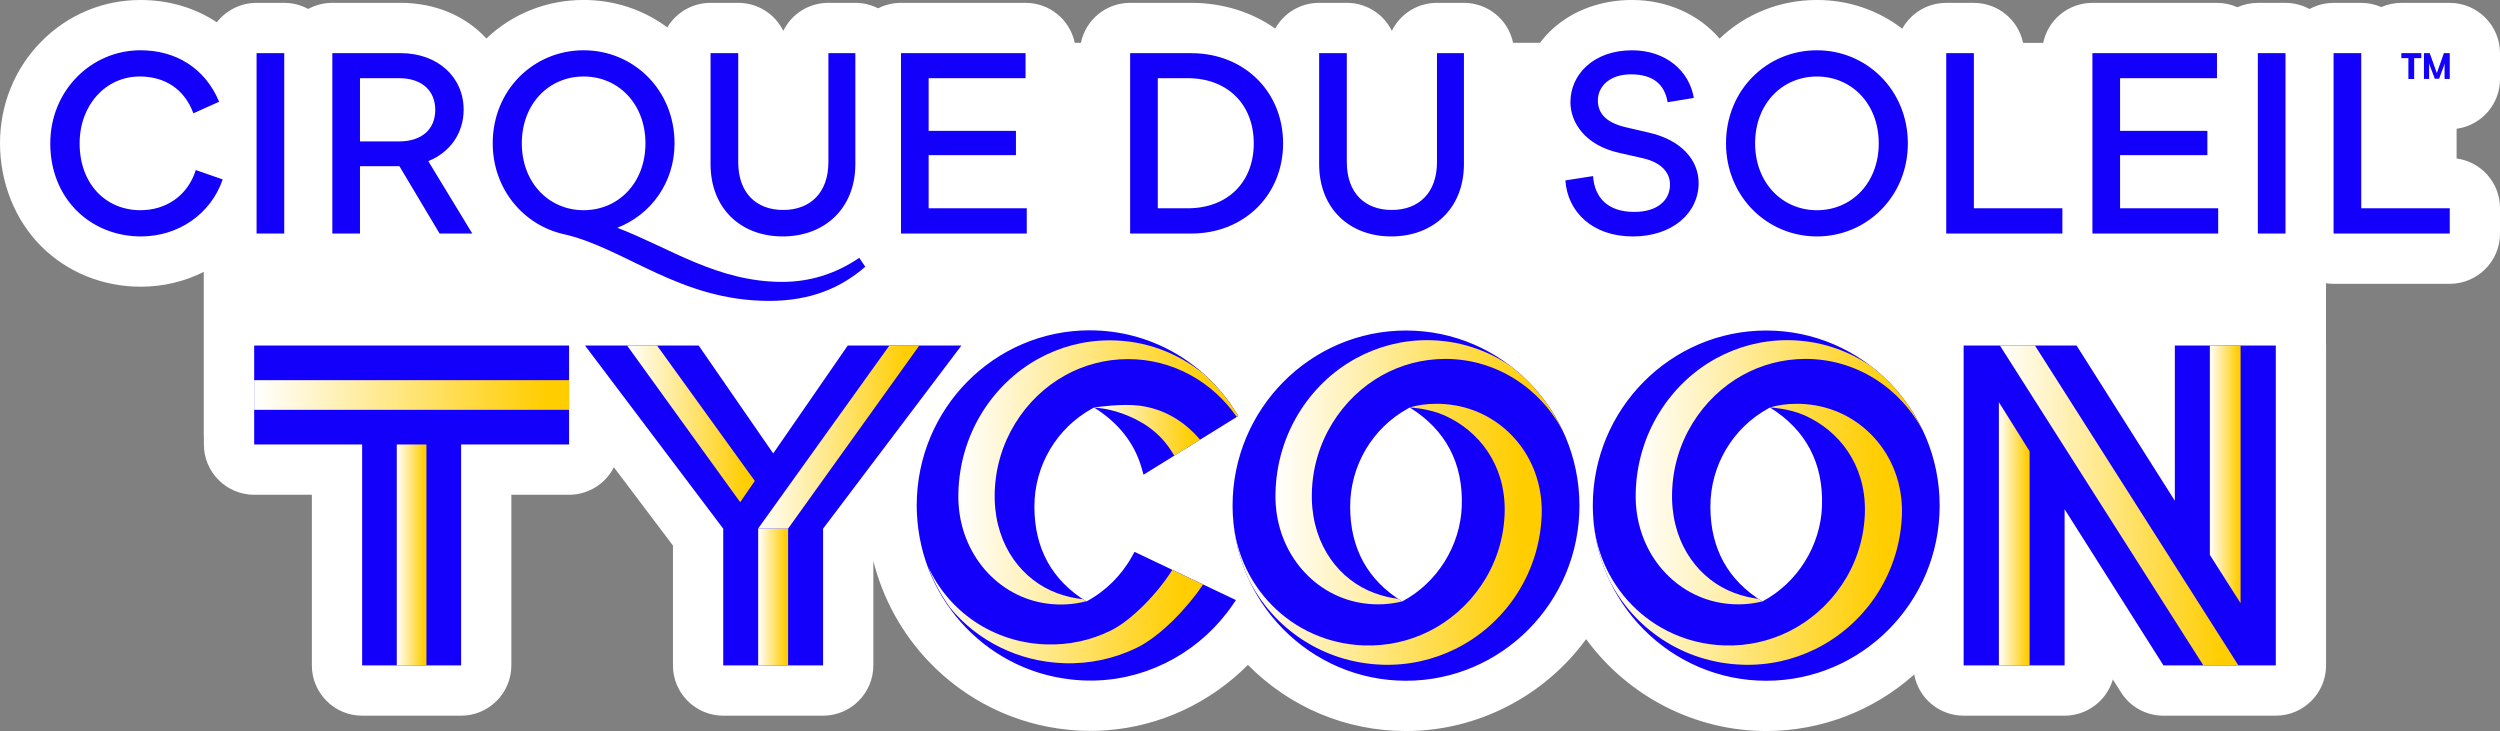 <?xml version="1.0" encoding="UTF-8"?>
<svg id="Calque_2" data-name="Calque 2" xmlns="http://www.w3.org/2000/svg" xmlns:xlink="http://www.w3.org/1999/xlink" viewBox="0 0 1541.69 450.8">
  <rect x="0" y="0" width="1541.69" height="450.8" fill="#808080" stroke="none"/>
  <defs>
    <style>
      .cls-1 {
        fill: url(#linear-gradient);
      }

      .cls-2 {
        fill: #fff;
      }

      .cls-3 {
        fill: #1200fb;
      }

      .cls-4 {
        fill: url(#linear-gradient-8);
      }

      .cls-5 {
        fill: url(#linear-gradient-9);
      }

      .cls-6 {
        fill: url(#linear-gradient-3);
      }

      .cls-7 {
        fill: url(#linear-gradient-4);
      }

      .cls-8 {
        fill: url(#linear-gradient-2);
      }

      .cls-9 {
        fill: url(#linear-gradient-6);
      }

      .cls-10 {
        fill: url(#linear-gradient-7);
      }

      .cls-11 {
        fill: url(#linear-gradient-5);
      }

      .cls-12 {
        fill: url(#linear-gradient-14);
      }

      .cls-13 {
        fill: url(#linear-gradient-15);
      }

      .cls-14 {
        fill: url(#linear-gradient-13);
      }

      .cls-15 {
        fill: url(#linear-gradient-12);
      }

      .cls-16 {
        fill: url(#linear-gradient-10);
      }

      .cls-17 {
        fill: url(#linear-gradient-11);
      }
    </style>
    <linearGradient id="linear-gradient" x1="156.73" y1="243.59" x2="350.92" y2="243.59" gradientUnits="userSpaceOnUse">
      <stop offset="0" stop-color="#fff"/>
      <stop offset=".93" stop-color="#ffcd00"/>
    </linearGradient>
    <linearGradient id="linear-gradient-2" x1="244.68" y1="342.22" x2="262.97" y2="342.22" xlink:href="#linear-gradient"/>
    <linearGradient id="linear-gradient-3" x1="386.7" y1="261.38" x2="465.47" y2="261.38" xlink:href="#linear-gradient"/>
    <linearGradient id="linear-gradient-4" x1="467.54" y1="368.14" x2="486.01" y2="368.14" xlink:href="#linear-gradient"/>
    <linearGradient id="linear-gradient-5" x1="467.54" y1="269.53" x2="566.93" y2="269.53" xlink:href="#linear-gradient"/>
    <linearGradient id="linear-gradient-6" x1="1233.29" y1="311.71" x2="1380.37" y2="311.71" xlink:href="#linear-gradient"/>
    <linearGradient id="linear-gradient-7" x1="1362.76" y1="292.52" x2="1381.71" y2="292.52" xlink:href="#linear-gradient"/>
    <linearGradient id="linear-gradient-8" x1="1232.66" y1="329.16" x2="1251.61" y2="329.16" xlink:href="#linear-gradient"/>
    <linearGradient id="linear-gradient-9" x1="760.24" y1="329.5" x2="950.78" y2="329.5" xlink:href="#linear-gradient"/>
    <linearGradient id="linear-gradient-10" x1="572.28" y1="379.19" x2="741.93" y2="379.19" xlink:href="#linear-gradient"/>
    <linearGradient id="linear-gradient-11" x1="674.67" y1="265.36" x2="740.03" y2="265.36" xlink:href="#linear-gradient"/>
    <linearGradient id="linear-gradient-12" x1="786.54" y1="291.23" x2="964.08" y2="291.23" xlink:href="#linear-gradient"/>
    <linearGradient id="linear-gradient-13" x1="982.38" y1="329.5" x2="1172.92" y2="329.5" xlink:href="#linear-gradient"/>
    <linearGradient id="linear-gradient-14" x1="1008.68" y1="291.23" x2="1186.22" y2="291.23" xlink:href="#linear-gradient"/>
    <linearGradient id="linear-gradient-15" x1="590.97" y1="291.34" x2="763.57" y2="291.34" xlink:href="#linear-gradient"/>
  </defs>
  <g id="Logo_CDS_ROBLOX_OUTLINE_RGB">
    <g>
      <path class="cls-2" d="m1541.69,48.69v-15.91c0-17.09-13.91-31-31-31h-29.84c-4.29,0-8.45.87-12.37,2.58-3.92-1.71-8.08-2.58-12.37-2.58h-17.06c-5.18,0-10.29,1.3-14.82,3.78-4.53-2.47-9.65-3.78-14.82-3.78h-17.06c-4.38,0-8.62.9-12.6,2.67-3.98-1.78-8.22-2.67-12.6-2.67h-76.82c-14.73,0-27.36,10.31-30.34,24.65h-12.42c-2.98-14.33-15.61-24.65-30.34-24.65h-17.06c-11.33,0-21.6,6.07-27.08,15.92-15.15-11.59-33.33-17.71-52.67-17.71-22.65,0-43.91,8.45-59.98,23.82-12.99-15.15-32.62-23.82-54.05-23.82-18.74,0-35.99,6.23-48.59,17.53-2.98,2.67-5.71,5.66-8.14,8.89h-16.58c-2.98-14.33-15.61-24.65-30.34-24.65h-16.61c-11.92,0-22.6,6.71-27.81,17.28-5.2-10.57-15.88-17.28-27.81-17.28h-17.06c-11.29,0-21.55,6.04-27.04,15.85-14.79-10.38-32.68-15.85-51.83-15.85h-37.67c-14.73,0-27.36,10.31-30.34,24.65h-3.8c-2.98-14.33-15.61-24.65-30.34-24.65h-76.83c-4.89,0-9.74,1.17-14.08,3.38-4.34-2.21-9.19-3.38-14.08-3.38h-16.61c-11.92,0-22.6,6.71-27.81,17.28-5.2-10.57-15.88-17.28-27.81-17.28h-17.06c-10.95,0-21.05,5.77-26.64,15.13-14.94-11.07-32.77-16.91-51.64-16.91-22.62,0-43.86,8.43-59.92,23.76-13.11-14.18-31.86-21.98-52.93-21.98h-42.12c-5.18,0-10.29,1.3-14.83,3.78-4.53-2.47-9.65-3.78-14.83-3.78h-17.05c-9.55,0-18.63,4.47-24.49,12C120.24,4.76,103.97,0,86.62,0c-23.15,0-44.9,9.13-61.23,25.7C9.02,42.31,0,64.58,0,88.4s9.11,47.34,25.64,63.7c16.1,15.93,37.86,24.7,61.27,24.7,13.54,0,26.9-3.15,38.75-9.13v101.38c0,.12.03.24.07.35v4.71c0,17.09,13.91,31,31,31h35.59v105.24c0,17.09,13.91,31,31,31h61.02c17.09,0,31-13.91,31-31v-105.24h35.59c11.7,0,22.37-6.6,27.64-16.96l36.43,48.27v73.93c0,17.09,13.91,31,31,31h61.57c17.09,0,31-13.91,31-31v-64.5c5.85,23.34,17.56,44.67,34.21,62.14,22.77,23.89,53.27,38.81,85.87,42.01.29.03.57.06.86.09.22.02.43.04.64.06,1.02.09,2.04.17,3.05.23h.09c.46.05.93.08,1.43.11l1.49.09c.94.04,1.89.07,2.81.08l.81.02h.92c.44.03.89.03,1.34.03h.94c.86,0,1.71,0,2.65-.03.37,0,1.76-.05,1.86-.05,1.53-.06,3.17-.15,5-.29l.22-.02c32.61-2.48,63.39-16.78,86.79-40.29,26.09,26.31,60.67,40.78,97.51,40.78,43.66,0,85.07-21.15,111.07-56.66,26,35.51,67.41,56.66,111.07,56.66,33.68,0,66.01-12.36,91.25-34.84,2.67,14.6,15.45,25.38,30.48,25.38h62.26c13.81,0,25.97-9.26,29.77-22.33l5.01,7.91c5.71,9.03,15.51,14.42,26.19,14.42h69.27c17.09,0,31-13.91,31-31v-197.26c0-.5-.01-1-.04-1.45v-36.97c1.56.24,3.13.36,4.68.36h71.64c17.09,0,31-13.91,31-31v-15.58c0-15.58-11.45-28.63-26.78-30.71v-18.33c15.33-2.08,26.78-15.13,26.78-30.71Z"/>
      <path class="cls-3" d="m1480.86,32.78h12.3v3.06h-4.4v12.86h-3.56v-12.86h-4.35v-3.06Zm29.84,0v15.91h-3.2v-6.2c0-1.39,0-2.55.19-3.47l-3.56,9.52h-2.64l-3.65-9.57c.14.97.14,2.13.14,3.52v6.2h-3.19v-15.91h3.56l4.39,12.3,4.35-12.3h3.6Zm-169.53,180.3v95.73l-60.6-95.73h-69.64v197.26h62.26v-96.32l60.97,96.32h69.27v-197.26h-62.26Zm-1184.43,61.02h66.59v136.24h61.02v-136.24h66.59v-61.02h-194.19v61.02Zm436.14-61.02h-70.09l-45.97,66.54-45.97-66.54h-70.09l85.24,112.94v84.32h61.57v-84.32s85.31-112.93,85.31-112.93Zm105.41,129.67c-6.54,11.95-16.52,21.88-28.32,28.14-21.29-13.08-32.09-32.74-32.09-58.44s13.97-48.57,35.59-60.51c.4-.22.8-.43,1.2-.64,15.22,9.51,25.13,22.19,29.47,37.71l1.04,3.73,58.45-36.2-1.55-2.48c-19.65-31.41-53.18-50.23-89.71-50.35-17.78.07-35.39,4.56-50.94,12.98-33.85,18.62-55.33,54.49-56.07,93.59-.02.72-.04,1.46-.04,2.18s.02,1.46.04,2.18c.11,4.08.58,8.24,1.35,12.19,5.91,45.57,41.95,83.11,87.84,91.33,1.09.19,2.19.35,3.46.53.9.12,1.81.24,2.71.34.59.07,1.19.13,1.78.19,1.33.13,2.68.23,4.03.31l1.13.07c.65.03,1.3.04,1.96.05h.77c.88.03,1.77.04,2.65.04.63,0,1.26,0,1.88-.02l1.49-.04c33.36-1.23,64.69-18.71,83.82-46.75l1.92-2.81-62.52-29.73-1.32,2.41Zm168.76-138.93c-58.97,0-106.95,48.44-106.95,107.99s47.98,107.99,106.95,107.99,106.95-48.44,106.95-107.99-47.97-107.99-106.95-107.99Zm34.4,108.34c-.86,24.4-15.18,47.29-36.75,58.73-21.29-13.08-32.09-32.74-32.09-58.44s13.97-48.58,35.59-60.51c.4-.22.8-.43,1.2-.64,22.19,13.87,32.97,34.34,32.04,60.86Zm187.74-108.34c-58.97,0-106.95,48.44-106.95,107.99s47.98,107.99,106.95,107.99,106.95-48.44,106.95-107.99-47.97-107.99-106.95-107.99Zm34.4,108.34c-.86,24.4-15.18,47.29-36.75,58.73-21.29-13.08-32.09-32.74-32.09-58.44s13.97-48.58,35.59-60.51c.4-.22.8-.43,1.2-.64,22.19,13.87,32.97,34.34,32.04,60.86Zm-423.98,28.18l-1.32,2.41c-6.54,11.95-16.52,21.88-28.32,28.14-21.29-13.08-32.09-32.74-32.09-58.44s13.97-48.57,35.59-60.51c.4-.22.8-.43,1.2-.64,15.22,9.51,25.13,22.19,29.47,37.71l1.04,3.73,58.45-36.2-1.55-2.48c-13.86-22.15-34.63-38.03-58.48-45.51-.1-.03-.19-.06-.29-.09-1.63-.51-3.27-.96-4.93-1.39-.27-.07-.55-.14-.82-.21-1.54-.38-3.08-.72-4.64-1.04-.31-.06-.61-.13-.92-.19-1.83-.35-3.66-.66-5.52-.92-.43-.06-.86-.11-1.3-.17-1.65-.21-3.31-.37-4.98-.5-.53-.04-1.05-.09-1.59-.12-1.83-.11-3.67-.18-5.52-.19-.25,0-.49-.03-.73-.03-.04,0-.08,0-.12,0-.05,0-.11,0-.16,0-58.96,0-106.76,48.35-106.76,107.99,0,.1,0,.21,0,.31,0,.15,0,.3,0,.44,0,.72.02,1.46.04,2.18.01.49.05.98.07,1.46,2.19,55.33,45.53,99.91,99.92,103.34.39.03.78.07,1.17.09l.67.04.46.03c.65.03,1.3.04,1.96.05h.77c.32.02.65.02.97.03.25,0,.49.02.74.02.1,0,.19,0,.28,0,.22,0,.43,0,.65,0,.63,0,1.26,0,1.88-.02l1.49-.04c5.18-.19,10.3-.82,15.34-1.79.13-.02.26-.04.39-.07,2.08-.41,4.15-.86,6.2-1.38.23-.06.46-.11.69-.17,1.4-.37,2.78-.77,4.15-1.19.47-.14.93-.29,1.4-.44,1.24-.4,2.48-.82,3.7-1.27.58-.21,1.16-.44,1.73-.66,1.15-.44,2.29-.89,3.42-1.37.57-.24,1.12-.51,1.68-.76,2.58-1.15,5.11-2.38,7.58-3.73.1-.06.21-.11.31-.16,1.14-.63,2.26-1.3,3.38-1.97.46-.27.92-.54,1.38-.82,1.16-.72,2.3-1.46,3.42-2.22.34-.23.68-.46,1.02-.69,1.24-.86,2.47-1.74,3.68-2.65.08-.06.16-.12.24-.18,9.23-6.98,17.42-15.45,24.11-25.25l1.92-2.81-.18-.09-62.34-29.64ZM158.23,144.02h17.05V32.78h-17.05v111.24Zm63.76-95.81h24.03c14.53,0,22.39,8.01,22.39,19.57s-7.87,19.43-22.39,19.43h-24.03v-39Zm-17.05-15.43v111.24h17.05v-41.53h24.33l24.77,41.53h20.17l-27.15-44.65c13.35-5.34,21.8-17.2,21.8-31.74,0-20.17-16.02-34.86-38.86-34.86h-42.12Zm305.91,0v67.19c0,18.99-11.27,29.51-27.88,29.51s-27.73-10.53-27.73-29.51V32.78h-17.06v68.37c0,27.44,18.69,44.65,44.5,44.65s44.79-17.21,44.79-44.65V32.78h-16.61Zm44.77,0v111.24h77.56v-15.57h-60.51v-32.78h53.84v-14.98h-53.84v-32.48h59.77v-15.43h-76.83Zm158.36,15.43h18.4c24.62,0,40.79,16.17,40.79,40.19s-16.17,40.05-40.79,40.05h-18.4V48.21Zm-17.05-15.43v111.24h37.67c32.63,0,56.65-23.73,56.65-55.62s-24.03-55.62-56.65-55.62h-37.67Zm189.22,0v67.19c0,18.99-11.27,29.51-27.88,29.51s-27.73-10.53-27.73-29.51V32.78h-17.06v68.37c0,27.44,18.69,44.65,44.5,44.65s44.79-17.21,44.79-44.65V32.78h-16.61Zm314.04,0v111.24h71.63v-15.57h-54.58V32.78h-17.06Zm90.15,0v111.24h77.56v-15.57h-60.51v-32.78h53.84v-14.98h-53.84v-32.48h59.77v-15.43h-76.82Zm102.02,111.24h17.06V32.78h-17.06v111.24Zm46.7-111.24v111.24h71.64v-15.57h-54.58V32.78h-17.06ZM31,88.4c0,34.56,25.22,57.4,55.91,57.4,23,0,43.02-13.65,50.43-35.15l-16.61-5.78c-4.89,15.72-18.25,24.76-34.11,24.76-21.35,0-37.52-16.17-37.52-41.23,0-23.73,16.17-41.23,37.08-41.23,15.13,0,27.44,7.42,33.08,22.7l15.87-7.13c-8.75-20.91-26.85-31.74-48.5-31.74-30.26,0-55.62,24.77-55.62,57.4m290.78,0c0-24.47,16.77-41.23,38.12-41.23s38.12,16.76,38.12,41.23-16.76,41.23-38.12,41.23-38.12-16.91-38.12-41.23m-17.94,0c0,28.03,18.84,50.28,43.46,55.92,37.97,8.45,71.63,41.23,126.96,41.23,25.66,0,44.35-8.01,59.32-21.06l-3.71-5.48c-14.83,10.08-30.85,14.83-47.46,14.83-40.04,0-69.56-21.06-101.75-33.37,20.62-8.01,35.3-27.74,35.3-52.06,0-33.07-25.36-57.4-56.06-57.4s-56.07,24.33-56.07,57.4m664.59-25.51c0,12.9,9.35,26.7,29.82,31.3l14.98,3.41c11.57,2.67,16.62,9.04,16.62,16.16,0,9.64-7.57,16.92-22.1,16.92-16.17,0-24.47-8.76-25.36-22.1l-17.06,2.67c1.34,19.58,16.91,34.56,41.53,34.56s40.64-14.54,40.64-32.93c0-14.09-10.53-26.4-30.25-31l-14.68-3.41c-12.75-2.97-17.21-9.05-17.21-16.61,0-8.16,6.83-16.02,20.47-16.02s20.76,6.23,22.54,17.21l16.17-2.67c-2.82-16.77-17.35-29.37-38.12-29.37-23.73,0-37.97,14.98-37.97,31.88m113.88,25.51c0-24.47,16.76-41.23,38.12-41.23s38.12,16.76,38.12,41.23-16.77,41.23-38.12,41.23-38.12-16.91-38.12-41.23m-17.94,0c0,32.78,25.36,57.4,56.07,57.4s56.06-24.62,56.06-57.4-25.36-57.4-56.06-57.4-56.07,24.33-56.07,57.4"/>
      <rect class="cls-1" x="156.73" y="234.44" width="194.19" height="18.29"/>
      <rect class="cls-8" x="244.68" y="274.1" width="18.29" height="136.24"/>
      <polygon class="cls-6" points="465.47 296.59 405.18 213.08 386.7 213.08 456.45 309.68 465.47 296.59"/>
      <polygon class="cls-7" points="485.99 325.98 467.54 325.98 467.54 410.34 486.01 410.34 486.01 325.95 485.99 325.98"/>
      <polygon class="cls-11" points="548.46 213.08 475.17 315.26 467.54 325.89 467.54 325.98 485.99 325.98 486.01 325.95 566.93 213.08 548.46 213.08"/>
      <polygon class="cls-9" points="1233.29 213.08 1358.76 410.34 1380.37 410.34 1254.91 213.08 1233.29 213.08"/>
      <polygon class="cls-10" points="1381.71 371.97 1381.71 213.08 1362.76 213.08 1362.76 342.19 1381.71 371.97"/>
      <polygon class="cls-4" points="1232.66 247.99 1232.66 410.34 1251.61 410.34 1251.61 278.3 1232.66 247.99"/>
      <path class="cls-5" d="m852.14,409.92c16.24.57,31.67-2.98,45.31-9.71,29.49-14.53,51.27-44.7,53.2-80.98.04-.6.06-1.21.08-1.79s.02-1.19.04-1.77c.26-33.88-23.16-60.51-53.44-65.69-16.12-2.76-27.81,1.22-27.94,1.32,0,0,0,0,.01,0,.34.04,11.5.48,21.32,4.85,21.03,9.35,37.46,30.01,37.19,58.69,0,.47-.01.95-.03,1.42,0,.49-.03.97-.05,1.44-1.49,32.65-21.42,59.13-46.78,71.7-12.02,5.97-25.65,9.11-40,8.61-44.8-1.57-79.65-37.46-80.81-82,0,.1,0,.19-.01.29,0,.79.06,1.57.08,2.35,0,0,0,0,0,0,.85,13.67,4.24,26.66,9.68,38.49,0,0,0,0,0,0,15.01,30.33,45.83,51.49,82.13,52.76Z"/>
      <path class="cls-16" d="m656.03,408.99c16.1.55,31.4-2.92,44.92-9.49,14.88-7.21,31.57-25.04,40.98-39.04l-19-9.02c-8.43,13.54-24.49,30.85-38.21,37.54-11.92,5.82-25.43,8.89-39.66,8.41-32.82-1.11-60.24-20.5-72.77-48.06,3.39,9.18,8.04,17.8,13.75,25.65,16.59,19.98,41.6,33.03,70,33.99Z"/>
      <path class="cls-17" d="m702.35,250.12c-10.05-1.25-25.29.76-27.68,1.18.06.04.12.08.18.12,2.05.09,10.04.49,20.8,4.99,12.44,5.2,21.67,12.75,28.49,24.59l15.9-9.85c-9.71-11.5-22.45-19.15-37.68-21.03Z"/>
      <path class="cls-15" d="m835.95,221.12c-28.42,15.64-48.75,46.72-49.39,83.24-.02.61-.02,1.21-.02,1.8s.02,1.19.02,1.78c.91,34.05,24.74,60.14,54.63,64.16,8.19,1.11,16.12.61,23.48-1.22-.84-.52-1.63-1.06-2.44-1.59-4.86-.61-9.82-1.79-14.78-3.63-21.24-7.87-37.74-28.87-38.46-57.7-.02-.47-.02-.96-.02-1.43-.02-.49,0-.98,0-1.45.34-32.86,18.97-60.16,43.41-73.69,11.58-6.42,24.84-10.06,38.94-10.06,31.58,0,59,18.31,72.76,45.17-7.46-16.23-18.78-30.3-32.79-40.96-14.71-9.95-32.3-15.77-51.24-15.77-15.94,0-30.95,4.11-44.1,11.35Z"/>
      <path class="cls-14" d="m1074.28,409.92c16.24.57,31.67-2.98,45.31-9.71,29.49-14.53,51.27-44.7,53.2-80.98.04-.6.06-1.21.08-1.79s.02-1.19.04-1.77c.26-33.88-23.16-60.51-53.44-65.69-16.12-2.76-27.81,1.22-27.94,1.32,0,0,0,0,.01,0,.34.04,11.5.48,21.32,4.85,21.03,9.35,37.46,30.01,37.19,58.69,0,.47-.01.95-.03,1.42,0,.49-.03.97-.05,1.44-1.49,32.65-21.42,59.13-46.78,71.7-12.02,5.97-25.65,9.11-40,8.61-44.8-1.57-79.65-37.46-80.81-82,0,.1,0,.19-.01.29,0,.79.06,1.57.08,2.35,0,0,0,0,0,0,.85,13.67,4.24,26.66,9.68,38.49,0,0,0,0,0,0,15.01,30.33,45.83,51.49,82.13,52.76Z"/>
      <path class="cls-12" d="m1058.09,221.12c-28.42,15.64-48.75,46.72-49.39,83.24-.02.61-.02,1.21-.02,1.8s.02,1.19.02,1.78c.91,34.05,24.74,60.14,54.63,64.16,8.19,1.11,16.12.61,23.48-1.22-.84-.52-1.63-1.06-2.44-1.59-4.86-.61-9.82-1.79-14.78-3.63-21.24-7.87-37.74-28.87-38.46-57.7-.02-.47-.02-.96-.02-1.43-.02-.49,0-.98,0-1.45.34-32.86,18.97-60.16,43.41-73.69,11.58-6.42,24.84-10.06,38.94-10.06,31.58,0,59,18.31,72.76,45.17-7.46-16.23-18.78-30.3-32.79-40.96-14.71-9.95-32.3-15.77-51.24-15.77-15.94,0-30.95,4.11-44.1,11.35Z"/>
      <path class="cls-13" d="m613.41,308.08c-.02-.47-.02-.96-.02-1.43-.02-.49,0-.98,0-1.45.34-32.86,18.95-60.16,43.37-73.69,11.57-6.42,24.81-10.06,38.9-10.06,27.64,0,52.08,14.06,66.96,35.6l.95-.6-1.5-2.4c-5.56-8.89-12.25-16.75-19.8-23.49-15.91-12.95-36.01-20.69-57.88-20.69-15.93,0-30.92,4.11-44.05,11.35-28.39,15.64-48.7,46.72-49.34,83.24-.02.61-.02,1.21-.02,1.8s.02,1.19.02,1.78c.91,34.05,24.72,60.14,54.58,64.16,8.47,1.15,16.66.57,24.24-1.42-.67-.41-1.3-.85-1.95-1.27-5.26-.54-10.64-1.75-16.03-3.75-21.22-7.87-37.7-28.87-38.42-57.7Z"/>
    </g>
  </g>
</svg>